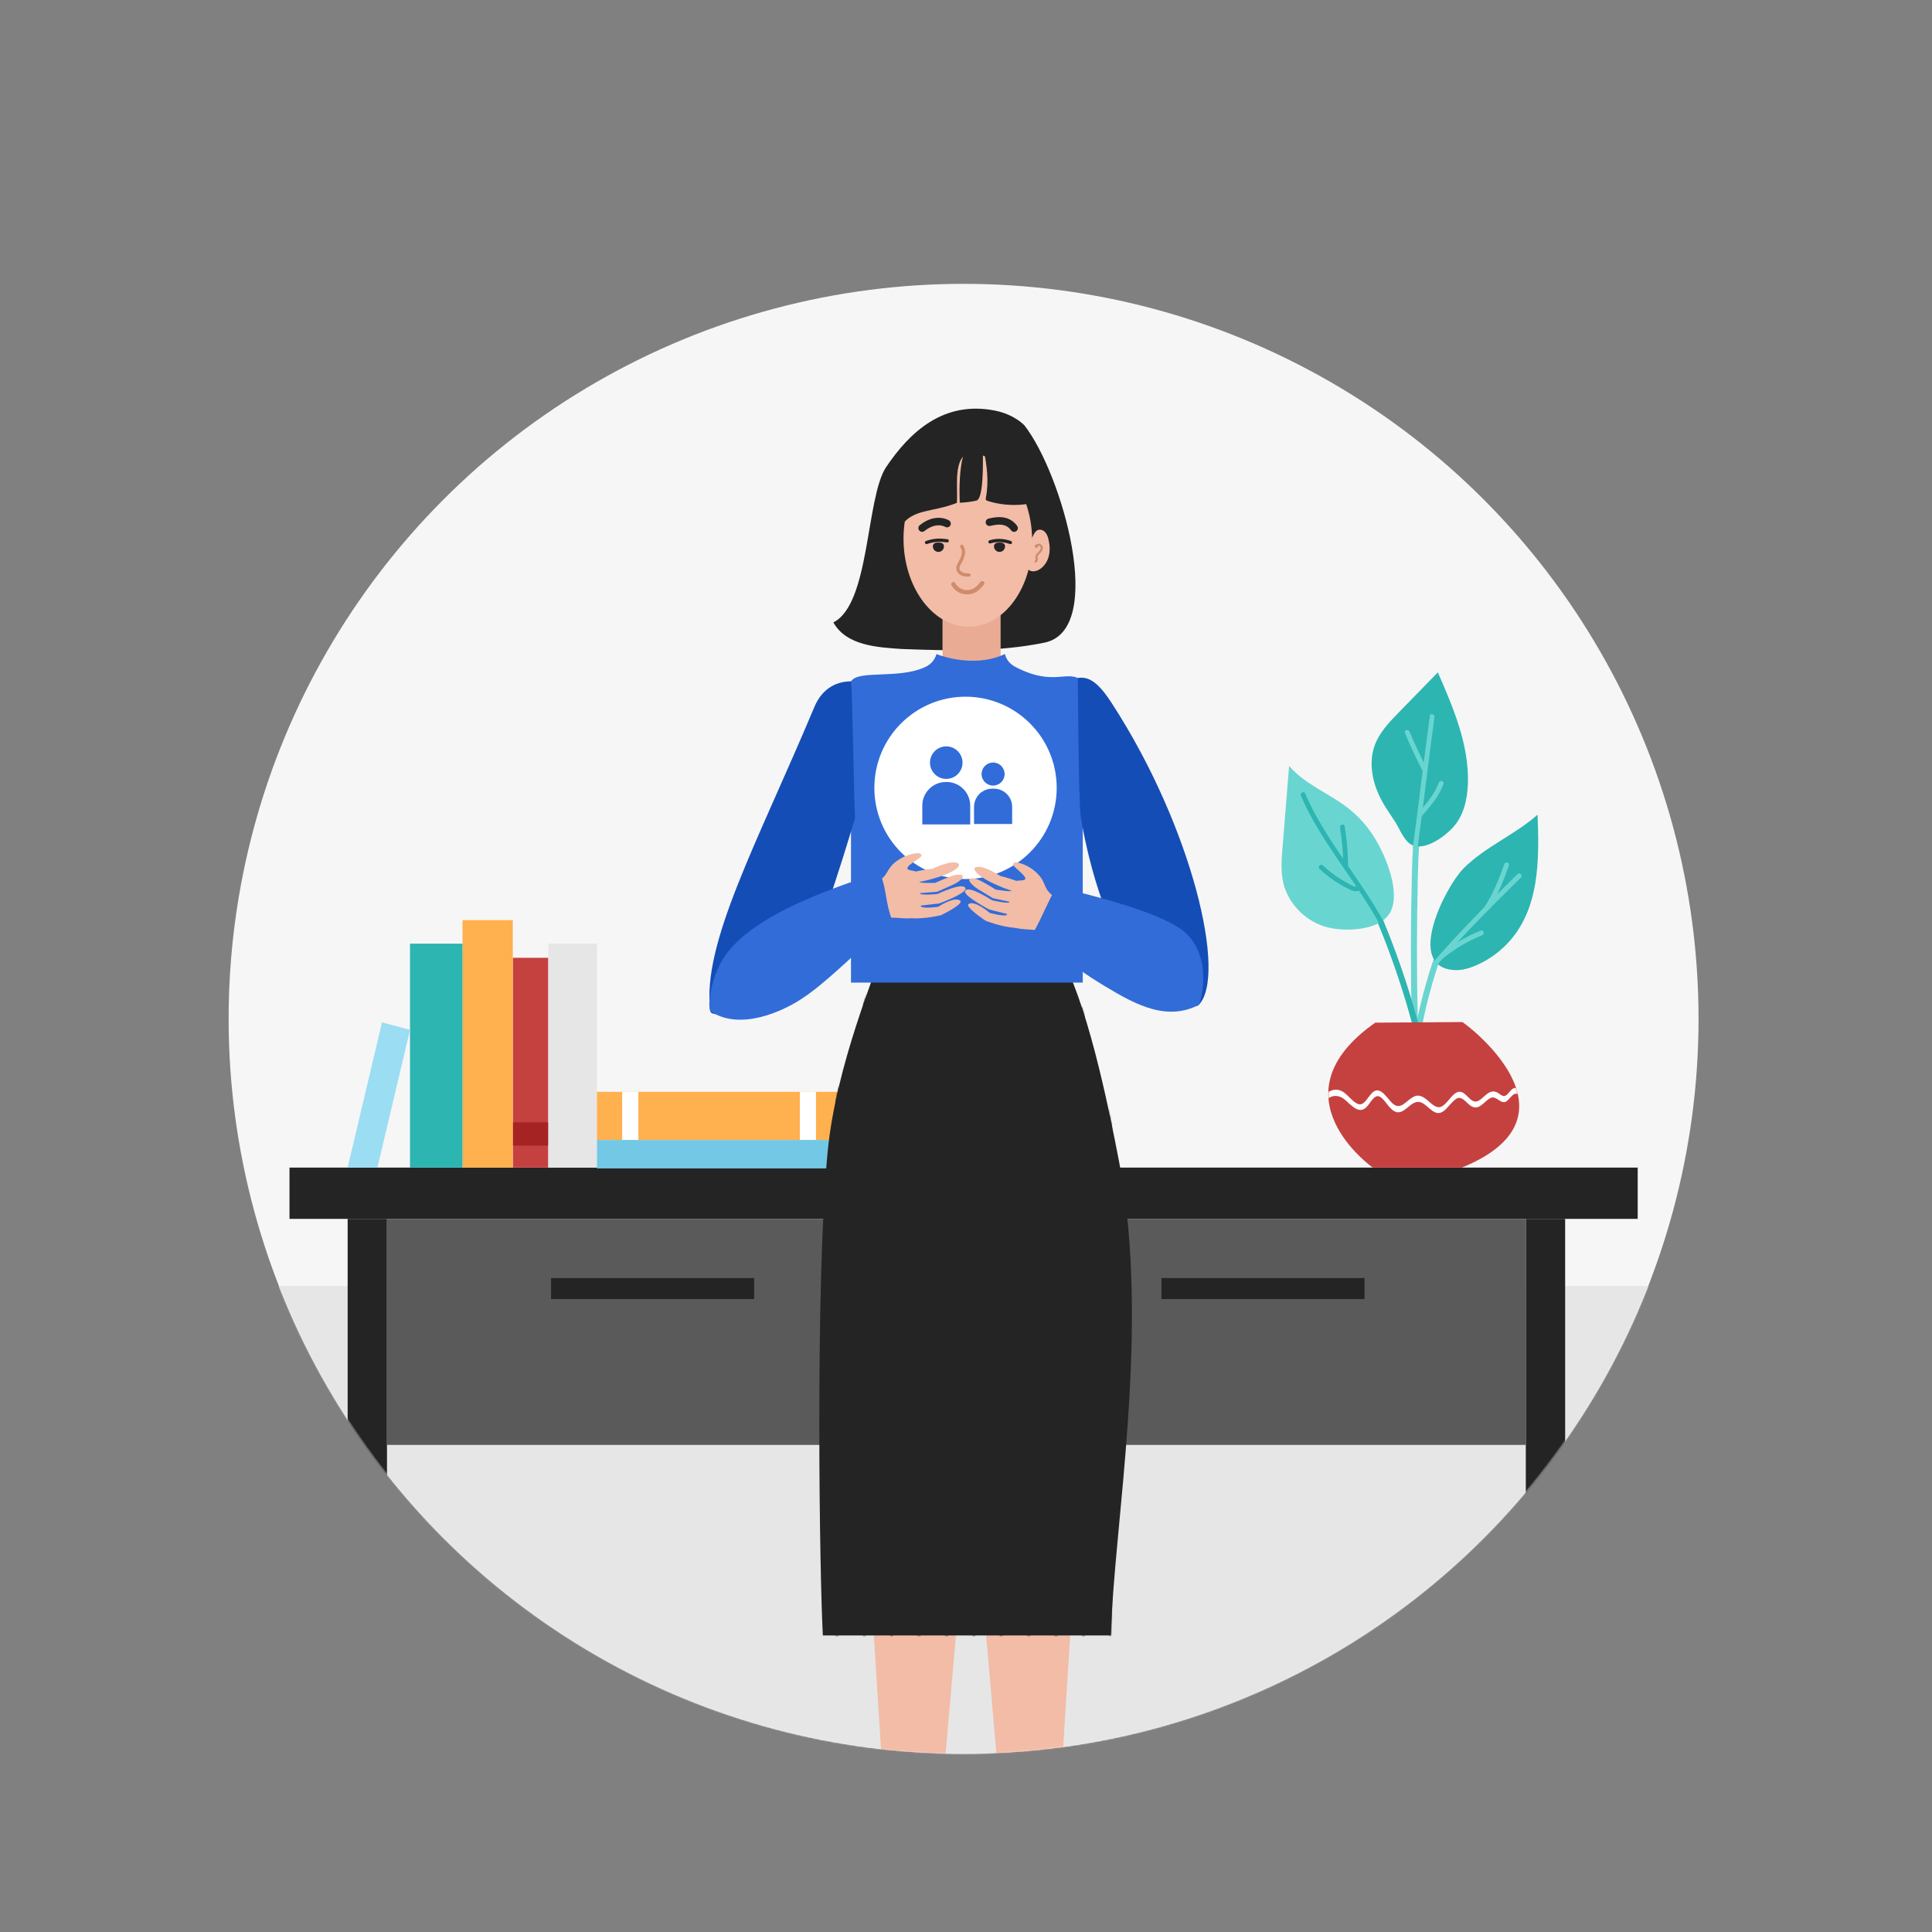 <?xml version="1.0" encoding="UTF-8"?> <svg xmlns="http://www.w3.org/2000/svg" width="1522" height="1522" viewBox="0 0 1522 1522" fill="none"><rect x="0" y="0" width="1522" height="1522" fill="#808080" stroke="none"/><circle cx="759.103" cy="802.599" r="578.99" fill="#F6F6F6"></circle><mask id="mask0_4875_3766" style="mask-type:alpha" maskUnits="userSpaceOnUse" x="180" y="223" width="1159" height="1159"><circle cx="759.103" cy="802.599" r="578.99" fill="#F6F6F6"></circle></mask><g mask="url(#mask0_4875_3766)"><rect x="181.328" y="1013.12" width="1200.23" height="439.431" fill="#E6E6E6"></rect><path d="M1290.15 919.812H228.059V960.208H1290.15V919.812Z" fill="#242424"></path><path d="M1233 960.211H1202V1288.39H1233V960.211Z" fill="#242424"></path><path d="M304.863 960.211H273.867V1288.39H304.863V960.211Z" fill="#242424"></path><path d="M1202 960.211H304.859V1138.27H1202V960.211Z" fill="#5A5A5A"></path><path d="M594.125 1006.84H434.125V1023.42H594.125V1006.84Z" fill="#242424"></path><path d="M761.163 960.211H757.043V1138.27H761.163V960.211Z" fill="#D3D3D3"></path><path d="M1074.96 1006.84H914.965V1023.42H1074.96V1006.84Z" fill="#242424"></path><path d="M1116.89 804.031C1116.04 766.122 1116.06 728.214 1116.95 690.305C1117.8 654.539 1120.62 618.408 1133.36 584.661C1134.44 581.807 1129.88 580.6 1128.79 583.402C1116.11 616.963 1113.16 652.978 1112.25 688.553C1111.28 727.022 1111.24 765.511 1112.14 804.02C1112.21 807.066 1116.96 807.077 1116.89 804.02V804.031Z" fill="#69D5D1"></path><path d="M1120.15 808.58C1129.02 764.377 1144.94 719.171 1172.01 682.709C1173.83 680.255 1169.69 677.888 1167.92 680.313C1140.65 717.053 1124.51 762.788 1115.58 807.321C1115 810.303 1119.55 811.58 1120.15 808.58Z" fill="#69D5D1"></path><path d="M1117.05 805.084C1106.31 765.826 1090.25 721.026 1070.74 685.306C1069.28 682.626 1065.18 685.016 1066.65 687.697C1085.96 723.059 1101.86 767.479 1112.48 806.343C1113.29 809.285 1117.87 808.037 1117.05 805.084Z" fill="#2DB5B1"></path><path d="M1085.87 625.384C1080.59 613.361 1078.51 599.389 1083.02 587.088C1086.76 576.888 1094.56 568.788 1102.14 561.012C1112.34 550.568 1122.53 540.124 1132.72 529.68C1144.94 557.67 1157.4 586.845 1156.39 617.371C1155.98 629.724 1153.02 642.599 1144.7 651.744C1137.33 659.867 1118.91 673.247 1108.99 663.279C1104.54 658.805 1102.03 651.802 1098.55 646.568C1093.95 639.64 1089.25 633.037 1085.87 625.384Z" fill="#2DB5B1"></path><path d="M1152.79 684.278C1169.78 667.126 1193.2 657.802 1211.28 641.793C1212.44 673.456 1212.97 707.551 1195.17 733.766C1187.19 745.481 1176.07 754.713 1163.09 760.405C1157.63 762.784 1151.76 764.53 1145.81 764.2C1106.22 762.018 1138.83 698.383 1152.79 684.278Z" fill="#2DB5B1"></path><path d="M1061.47 636.199C1046.48 624.711 1027.81 617.753 1015.55 603.398L1010.33 667.886C1009.59 677.025 1008.86 686.326 1010.91 695.267C1014.51 711.096 1027.11 724.349 1042.48 729.582C1056.58 734.381 1087.74 734.276 1095.62 717.902C1103.16 702.236 1091.86 675.081 1083.86 661.619C1078.08 651.797 1070.48 643.169 1061.47 636.199Z" fill="#69D5D1"></path><path d="M1024.85 626.967C1037.22 655.456 1056.54 679.977 1073.4 705.838C1078.18 713.178 1082.77 720.652 1086.96 728.346C1088.12 730.492 1091.41 728.578 1090.23 726.431C1075.4 699.206 1055.62 675.121 1040.03 648.36C1035.6 640.831 1031.63 633.048 1028.12 625.052C1027.15 622.818 1023.88 624.744 1024.85 626.967Z" fill="#2DB5B1"></path><path d="M1061.98 681.239C1061.9 671.087 1060.99 660.958 1059.29 650.951C1058.87 648.548 1055.22 649.564 1055.62 651.96C1057.26 661.635 1058.12 671.426 1058.19 681.239C1058.19 683.682 1062 683.688 1061.98 681.239Z" fill="#2DB5B1"></path><path d="M1068.72 698.286C1066.97 699.191 1063.05 696.429 1061.5 695.617C1059.18 694.398 1056.93 693.083 1054.74 691.671C1050.25 688.767 1046.04 685.466 1042.15 681.807C1040.37 680.142 1037.68 682.817 1039.47 684.488C1044.2 688.931 1049.38 692.871 1054.92 696.243C1057.73 697.956 1060.63 699.506 1063.62 700.885C1065.94 701.953 1068.16 702.8 1070.58 701.547C1072.76 700.433 1070.84 697.16 1068.67 698.274L1068.72 698.286Z" fill="#2DB5B1"></path><path d="M1116.8 667.538C1121.44 633.391 1125.38 599.145 1130.04 564.999C1130.36 562.614 1126.71 561.581 1126.38 563.989C1121.74 598.136 1117.8 632.381 1113.14 666.528C1112.81 668.919 1116.47 669.952 1116.8 667.538Z" fill="#69D5D1"></path><path d="M1119.67 643.412C1126.4 635.649 1133.66 627.392 1137.14 617.551C1137.96 615.23 1134.29 614.256 1133.48 616.547C1130.24 625.727 1123.26 633.496 1116.99 640.732C1115.39 642.565 1118.07 645.263 1119.67 643.412Z" fill="#69D5D1"></path><path d="M1123.61 604.629C1118.82 595.38 1114.41 585.942 1110.39 576.314C1109.47 574.091 1105.8 575.066 1106.74 577.323C1110.86 587.249 1115.4 596.989 1120.34 606.544C1121.46 608.714 1124.74 606.793 1123.61 604.629Z" fill="#69D5D1"></path><path d="M1131.39 761.063C1152.48 736.693 1175.22 713.837 1198.18 691.278C1199.92 689.537 1197.24 686.879 1195.49 688.591C1172.53 711.157 1149.79 734.035 1128.71 758.382C1127.12 760.221 1129.79 762.913 1131.39 761.063Z" fill="#69D5D1"></path><path d="M1137.56 754.389C1146.63 747.041 1156.76 741.108 1167.6 736.79C1169.84 735.902 1168.86 732.229 1166.59 733.135C1155.14 737.681 1144.44 743.942 1134.87 751.702C1132.98 753.24 1135.68 755.909 1137.56 754.383V754.389Z" fill="#69D5D1"></path><path d="M1172.46 716.858C1179.59 706.083 1184.43 693.869 1188.71 681.736C1189.53 679.415 1185.86 678.44 1185.05 680.727C1180.87 692.563 1176.13 704.429 1169.18 714.96C1167.83 717.003 1171.12 718.906 1172.46 716.875L1172.46 716.858Z" fill="#69D5D1"></path><path d="M1083.41 805.63L1151.93 805.16C1153.09 805.16 1252.45 878.601 1151.68 919.803H1081.41C1081.41 919.803 1001.35 863.19 1083.41 805.63Z" fill="#C54140"></path><mask id="mask1_4875_3766" style="mask-type:alpha" maskUnits="userSpaceOnUse" x="1046" y="805" width="151" height="115"><path d="M1083.41 805.63L1151.93 805.16C1153.09 805.16 1252.45 878.601 1151.68 919.803H1081.41C1081.41 919.803 1001.35 863.19 1083.41 805.63Z" fill="#CE4A49"></path></mask><g mask="url(#mask1_4875_3766)"><path d="M1040.66 872.454C1046.06 862.103 1053.73 860.936 1060.45 867.151C1066.15 872.425 1071.67 878.361 1077.64 870.876C1080.37 867.458 1082.97 862.323 1086.54 863.762C1089.53 864.957 1092 869.222 1094.56 872.1C1096.88 874.74 1099.45 876.603 1102.23 876.214C1105.39 875.767 1108.23 872.918 1111.11 870.673C1114.74 867.83 1117.99 867.023 1121.73 869.646C1124.75 871.758 1127.56 875.036 1130.73 876.342C1137.45 879.104 1141.28 869.64 1147.06 865.735C1150.92 863.124 1153.89 867.186 1157.27 870.127C1159.98 872.483 1162.68 873.156 1165.56 871.561C1168.54 869.901 1171.18 866.518 1174.19 864.992C1178.08 863.025 1180.87 868.114 1184.63 868.259C1188.39 868.404 1190.82 861.296 1194.46 861.633C1198.09 861.969 1201.24 866.988 1204.97 867.516C1212.4 868.567 1220.2 857.821 1227.42 863.675C1228.89 864.87 1230.18 860.774 1228.7 859.613C1222.58 854.652 1216.51 859.613 1210.41 861.934C1206.22 863.547 1203.01 862.433 1199.12 859.347C1196.45 857.234 1193.78 855.917 1190.99 858.221C1189.41 859.544 1188.04 861.882 1186.4 862.956C1184.26 864.36 1182.3 862.451 1180.3 861.122C1177.12 858.998 1174.28 859.602 1171.19 861.992C1168.11 864.383 1165.03 868.375 1161.61 867.725C1158.03 867.064 1155.23 861.807 1151.75 860.437C1145.06 857.815 1141.02 869.802 1134.99 871.972C1131.15 873.353 1127.48 869.124 1124.09 866.391C1121.32 864.151 1118.47 862.532 1115.42 863.31C1111.99 864.192 1108.98 867.603 1105.77 869.802C1102.14 872.292 1099.14 871.74 1095.83 868.062C1090.98 862.607 1086.4 855.146 1080.63 861.267C1077.05 865.068 1074.39 871.415 1069.83 869.71C1065.77 868.189 1062.32 863.078 1058.47 860.426C1051.68 855.784 1043.89 859.544 1038.88 869.158C1037.72 871.34 1039.53 874.694 1040.66 872.506V872.454Z" fill="white"></path></g><path d="M403.986 919.805H431.953V754.542H403.986V919.805Z" fill="#C54140"></path><path d="M403.986 902.535H431.953V884.171H403.986V902.535Z" fill="#A52322"></path><path d="M364.366 919.812H403.984V724.871H364.366V919.812Z" fill="#FFB04F"></path><path d="M431.951 919.812H470.258V743.398H431.951V919.812Z" fill="#E6E6E6"></path><path d="M322.996 919.812H364.367V743.398H322.996V919.812Z" fill="#2DB5B1"></path><path d="M663.055 898.039V860.121H470.26V898.039H663.055Z" fill="#FFB04F"></path><path d="M502.906 898.039V860.121H490.124V898.039H502.906Z" fill="white"></path><path d="M642.824 898.04V860.121H630.094V898.04H642.824Z" fill="white"></path><path d="M300.935 805.383L322.996 811.301L297.326 919.811H273.867L300.935 805.383Z" fill="#9BDDF3"></path><path d="M663.055 920.455V898.039H470.26V920.455H663.055Z" fill="#73C8E5"></path><path d="M847.502 1218.21C851.209 1171.05 854.905 1123.88 858.59 1076.71L770.724 1076.71C774.947 1125.27 766.5 1169.65 770.723 1218.21L784.994 1381.59H837.209L847.502 1218.21Z" fill="#F2BCA7"></path><path d="M684.31 1223.18C680.716 1177.45 677.132 1131.71 673.559 1085.98L758.755 1085.98C754.66 1133.07 762.85 1176.1 758.756 1223.18L744.918 1381.59H694.291L684.31 1223.18Z" fill="#F2BCA7"></path><path d="M694.422 749.73C691.08 764.065 658.49 838.646 651.991 907.54C642.092 1012.49 645.678 1243.54 648.231 1288.39H875.15C877.279 1202.16 906.767 1046.13 881.619 915.225C872.469 867.583 855.895 787.209 833.66 749.73C809.411 749.73 720.242 749.73 694.422 749.73Z" fill="#242424"></path><mask id="mask2_4875_3766" style="mask-type:alpha" maskUnits="userSpaceOnUse" x="645" y="749" width="247" height="540"><path d="M694.418 749.727C691.076 764.061 658.486 838.642 651.987 907.536C642.088 1012.49 645.674 1243.53 648.227 1288.38H875.146C877.275 1202.15 906.763 1046.13 881.615 915.221C872.465 867.579 855.891 787.205 833.656 749.727C809.407 749.727 720.238 749.727 694.418 749.727Z" fill="#242424"></path></mask><g mask="url(#mask2_4875_3766)"><path d="M702.496 737.16V1353.4" stroke="#242424" stroke-width="2.465"></path><path d="M788.793 737.16V1353.4" stroke="#242424" stroke-width="2.465"></path><path d="M875.078 737.16V1353.4" stroke="#242424" stroke-width="2.465"></path><path d="M724.066 737.16V1353.4" stroke="#242424" stroke-width="2.465"></path><path d="M810.363 737.16V1353.4" stroke="#242424" stroke-width="2.465"></path><path d="M659.348 737.16V1353.4" stroke="#242424" stroke-width="2.465"></path><path d="M745.641 737.16V1353.4" stroke="#242424" stroke-width="2.465"></path><path d="M831.938 737.16V1353.4" stroke="#242424" stroke-width="2.465"></path><path d="M680.922 737.16V1353.4" stroke="#242424" stroke-width="2.465"></path><path d="M767.211 737.16V1353.4" stroke="#242424" stroke-width="2.465"></path><path d="M853.508 737.16V1353.4" stroke="#242424" stroke-width="2.465"></path></g><path d="M697.955 368.143C682.045 392.513 685.416 475.977 656.504 490.295C666.733 508.77 691.475 509.965 710.408 511.27C747.845 512.634 786.024 513.823 822.887 506.246C871.826 496.185 836.719 373.159 807.044 335.124C807.044 335.124 799.25 326.475 783.638 323.421C743.392 315.548 716.831 340.077 697.955 368.143Z" fill="#242424"></path><path d="M788.263 459.734H742.488V525.411H788.263V459.734Z" fill="#EAAB95"></path><path d="M763.819 493.719C791.795 493.16 813.861 462.05 813.104 424.233C812.348 386.416 789.056 356.213 761.08 356.772C733.105 357.332 711.039 388.442 711.795 426.259C712.552 464.076 735.844 494.279 763.819 493.719Z" fill="#F2BCA7"></path><path d="M776.69 391.924C776.551 392.644 776.429 393.479 776.917 394.025C777.217 394.313 777.59 394.513 777.996 394.605C787.209 397.516 796.93 398.465 806.532 397.39C808 397.222 809.561 396.966 810.646 395.968C812.021 394.709 812.247 392.661 812.317 390.799C812.847 374.599 807.791 358.71 797.997 345.795C794.614 341.368 790.361 337.15 784.918 335.989C770.737 332.961 773.209 345.761 774.909 354.104C777.445 366.504 779.133 379.35 776.69 391.924Z" fill="#242424"></path><path d="M814.313 421.104C815.038 419.776 815.868 418.406 817.214 417.71C819.163 416.706 821.676 417.507 823.208 419.074C824.739 420.64 825.476 422.816 825.993 424.951C827.06 429.384 827.339 434.09 826.126 438.488C824.914 442.886 822.065 446.948 818.044 449.054C815.264 450.505 811.22 450.65 809.59 447.975C809.057 446.959 808.769 445.832 808.748 444.685C808 435.819 810.071 428.874 814.313 421.104Z" fill="#F2BCA7"></path><path d="M726.445 416.026C732.749 410.796 740.267 409.437 746.067 412.487" stroke="#242424" stroke-width="5.917" stroke-linecap="round" stroke-linejoin="round"></path><path d="M779.465 411.414C782.946 410.584 786.468 410.004 789.909 410.538C791.705 410.777 793.431 411.389 794.977 412.334C796.523 413.279 797.854 414.537 798.885 416.027" stroke="#242424" stroke-width="5.917" stroke-linecap="round" stroke-linejoin="round"></path><path d="M757.655 430.367C758.258 431.276 758.676 432.294 758.884 433.365C759.092 434.435 759.087 435.536 758.868 436.605C758.413 438.739 757.601 440.781 756.466 442.645C755.415 444.519 754.22 446.579 754.725 448.674C755.114 450.368 756.564 451.656 758.206 452.283C759.857 452.826 761.594 453.06 763.33 452.973" stroke="#CF8C6B" stroke-width="2.536" stroke-linecap="round" stroke-linejoin="round"></path><path d="M751.027 460.182C751.871 461.705 753.025 463.034 754.416 464.081C755.807 465.128 757.403 465.871 759.1 466.26C760.797 466.649 762.557 466.677 764.265 466.34C765.974 466.004 767.592 465.311 769.015 464.308C770.883 462.996 772.345 461.203 773.784 459.434" stroke="#CF8C6B" stroke-width="3.381" stroke-linecap="round" stroke-linejoin="round"></path><path d="M768.981 354.964C749.572 356.385 754.875 380.644 753.802 396.142C734.428 403.859 719.593 400.494 709.845 414.379C705.679 419.909 701.627 418.493 702.642 414.379C710.029 386.655 710.65 362.5 736.807 344.414C745.899 337.759 759.299 333.646 769.807 339.402" fill="#242424"></path><path d="M739.262 434.806C738.109 434.803 737.004 434.343 736.188 433.528C735.373 432.712 734.913 431.607 734.91 430.454C734.91 428.058 736.866 427.367 739.262 427.367C741.652 427.367 743.614 428.058 743.614 430.454C743.609 431.607 743.149 432.711 742.334 433.526C741.519 434.341 740.415 434.801 739.262 434.806Z" fill="#242424"></path><path d="M746.183 426.047C740.832 425.286 735.971 425.23 729.902 427.365" stroke="#242424" stroke-width="2.536" stroke-linecap="round" stroke-linejoin="round"></path><path d="M787.406 434.802C788.56 434.799 789.665 434.339 790.48 433.524C791.296 432.708 791.755 431.603 791.758 430.45C791.758 428.054 789.803 427.363 787.406 427.363C785.016 427.363 783.055 428.054 783.055 430.45C783.059 431.603 783.519 432.707 784.334 433.522C785.149 434.337 786.254 434.797 787.406 434.802Z" fill="#242424"></path><path d="M779.895 426.873C785.739 425.03 791.057 425.715 795.987 427.37" stroke="#242424" stroke-width="2.536" stroke-linecap="round" stroke-linejoin="round"></path><path d="M816.67 430.777C816.489 430.803 816.305 430.756 816.157 430.648C816.01 430.539 815.911 430.378 815.881 430.197C818.782 427.743 822.205 430.336 819.983 433.603C819.223 435.263 817.453 436.191 816.624 437.746C816.113 439.15 817.488 441.373 815.875 442.318" stroke="#CF8C6B" stroke-width="1.691" stroke-linecap="round" stroke-linejoin="round"></path><path d="M670.396 536.759C676.199 527.452 708.077 535.279 729 525.415C733.972 523.075 736.47 519.388 737.782 515.234C747.428 519.226 771.708 524.814 791.658 515.234C792.701 519.187 795.002 522.82 799.975 525.415C831.238 541.731 841.375 526.262 852.979 536.759C865.414 553.542 859.667 588.763 852.979 632.643V774.076H670.396V615.618C665.976 577.455 662.543 549.3 670.396 536.759Z" fill="#316CD9"></path><path d="M670.386 536.758C660.661 536.758 648.296 540.877 641.583 556.875C596.452 664.41 552.609 743.71 559.572 796.57C560.831 806.121 624.037 783.526 626.624 778.002C648.285 731.508 673.56 644.438 673.56 644.438C672.73 629.3 671.552 544.458 670.386 536.758Z" fill="#144DB6"></path><path d="M849.082 534.112C858.65 532.371 866.39 539.398 875.842 553.95C939.367 651.772 966.829 769.16 944.252 791.737C937.446 798.554 895.275 762.725 891.741 757.712C862.149 715.807 851.368 643.254 851.368 643.254C849.494 628.261 849.303 541.91 849.082 534.112Z" fill="#144DB6"></path><path fill-rule="evenodd" clip-rule="evenodd" d="M760.629 692.493C800.297 692.493 832.454 660.336 832.454 620.668C832.454 581.001 800.297 548.844 760.629 548.844C720.962 548.844 688.805 581.001 688.805 620.668C688.805 660.336 720.962 692.493 760.629 692.493Z" fill="white"></path><path d="M758.262 600.801C758.262 607.877 752.526 613.614 745.449 613.614C738.373 613.614 732.637 607.877 732.637 600.801C732.637 593.725 738.373 587.988 745.449 587.988C752.526 587.988 758.262 593.725 758.262 600.801Z" fill="#316CD9"></path><path d="M782.344 618.863C787.357 618.863 791.422 614.799 791.422 609.785C791.422 604.771 787.357 600.707 782.344 600.707C777.33 600.707 773.266 604.771 773.266 609.785C773.266 614.799 777.33 618.863 782.344 618.863Z" fill="#316CD9"></path><path d="M726.57 634.651C726.57 624.376 734.9 616.047 745.175 616.047H745.715C755.99 616.047 764.319 624.376 764.319 634.651V649.454H726.57V634.651Z" fill="#316CD9"></path><path d="M767.332 635.641C767.332 627.717 773.756 621.293 781.68 621.293H783.003C790.927 621.293 797.351 627.717 797.351 635.641V649.143H767.332V635.641Z" fill="#316CD9"></path><path d="M642.354 712.607C647.135 712.079 677.939 698.374 686.892 695.56C704.265 690.1 703.017 688.51 716.084 687.825C721.422 687.547 709.011 689.212 714.924 697.109C719.792 703.625 708.222 712.195 718.405 718.63C721.556 720.626 725.368 722.86 718.823 723.33C708.442 724.067 706.313 721.978 693.873 723.475C682.355 724.862 674.179 732.944 662.435 737.401C662.702 728.593 642.121 721.427 642.354 712.607Z" fill="#F2BCA7"></path><path d="M721.645 686.56C716.841 685.22 710.621 685.649 718.837 679.702C724.32 675.739 727.825 674.288 724.923 672.483C723.374 671.514 716.127 672.657 710.417 675.785C697.861 682.69 700.849 688.341 693.109 693.389C692.482 697.492 711.253 695.095 721.645 686.56Z" fill="#F2BCA7"></path><path d="M710.86 692.082C710.367 695.349 711.626 695.674 710.738 699.15C709.699 703.211 711.011 703.008 711.103 705.602C711.231 709.014 711.684 709.756 712.31 713.638C712.891 716.911 712.455 718.048 713.291 719.992C714.451 721.477 715.316 723.009 718.832 723.351C727.849 724.216 741.461 720.932 741.461 720.932C741.461 720.932 759.489 712.17 756.478 709.6C752.022 705.793 739.071 714.358 739.071 714.358C739.071 714.358 724.402 716.359 725.441 713.394L739.831 711.764C739.831 711.764 761.404 703.821 760.609 699.962C759.449 694.264 738.636 704.25 738.636 704.25C738.636 704.25 724.13 705.764 724.791 703.583C730.872 703.118 738.137 702.544 738.137 702.544C738.137 702.544 746.028 699.063 750.542 697.084C756.925 694.235 763.516 688.235 753.054 689.193C748.337 690.133 736.808 695.506 736.808 695.506C736.808 695.506 724.536 695.889 724.304 694.751C732.874 693.04 729.619 693.643 736.709 691.694C752.834 687.243 761.416 679.689 751.058 679.375C745.001 679.34 734.661 684.348 734.661 684.348C734.661 684.348 711.649 686.808 710.86 692.082Z" fill="#F2BCA7"></path><path d="M693.107 687.066C698.91 701.851 697.169 710.52 702.971 725.304C666.626 757.374 649.979 774.833 630.877 787.267C615.623 797.201 582.474 812.142 559.578 796.551C557.257 791.944 559.868 770.551 570.312 754.304C594.38 716.885 673.35 694.47 693.107 687.066Z" fill="#316CD9"></path><path d="M854.457 714.69C847.386 712.938 840.501 710.505 833.899 707.425C817.403 699.72 818.848 698.31 805.984 695.907C800.762 694.927 812.813 698.228 805.903 705.284C800.217 711.086 810.545 721.125 799.607 726.173C796.225 727.728 792.14 729.439 798.574 730.768C808.763 732.874 810.603 731.598 821.848 733.53C829.327 734.812 838.025 740.771 849.078 746.73C850.012 737.946 853.523 723.463 854.457 714.69Z" fill="#F2BCA7"></path><path d="M800.646 693.912C805.584 693.216 811.711 694.492 804.336 687.483C799.421 682.841 796.137 680.938 799.253 679.528C800.918 678.774 807.957 680.857 813.179 684.715C824.714 693.216 821.006 698.421 828.016 704.443C828.108 708.598 809.819 703.747 800.646 693.912Z" fill="#F2BCA7"></path><path d="M810.605 700.808C810.663 704.115 809.369 704.289 809.793 707.829C810.286 711.983 809.015 711.617 808.58 714.176C808 717.542 807.484 718.238 806.323 721.986C805.343 725.154 805.592 726.338 804.507 728.154C803.161 729.471 802.105 730.881 798.577 730.748C789.525 730.417 776.464 725.369 776.464 725.369C776.464 725.369 759.748 714.304 763.072 712.151C767.993 708.966 779.69 719.161 779.69 719.161C779.69 719.161 793.964 723.089 793.326 720.008L779.278 716.497C779.278 716.497 758.97 705.774 760.241 702.055C762.156 696.56 781.454 709.204 781.454 709.204C781.454 709.204 795.624 712.621 795.27 710.364C789.299 709.105 782.185 707.579 782.185 707.579C782.185 707.579 774.822 703.065 770.581 700.529C764.651 696.868 758.889 690.05 769.13 692.406C773.685 693.961 784.425 700.808 784.425 700.808C784.425 700.808 796.535 702.81 796.923 701.713C788.649 698.887 791.8 699.914 785.029 697.071C769.629 690.538 762.121 681.915 772.432 682.971C778.437 683.731 788.028 690.062 788.028 690.062C788.028 690.062 810.518 695.475 810.605 700.808Z" fill="#F2BCA7"></path><path d="M832.174 698.629C824.474 712.52 821.729 720.904 814.047 734.795C853.451 761.486 833.195 754.332 870.545 776.978C896.261 792.569 919.499 804.174 944.234 791.763C947.136 787.498 956.013 748.338 928.568 730.768C906.937 716.889 860.524 705.249 832.174 698.629Z" fill="#316CD9"></path><path d="M756.078 396.045C754.839 365.813 759.985 354.462 761.018 352.965H774.182C774.595 367.059 774.565 392.794 769.361 394.281C764.158 395.767 756.078 396.045 756.078 396.045Z" fill="#242424"></path></g></svg> 